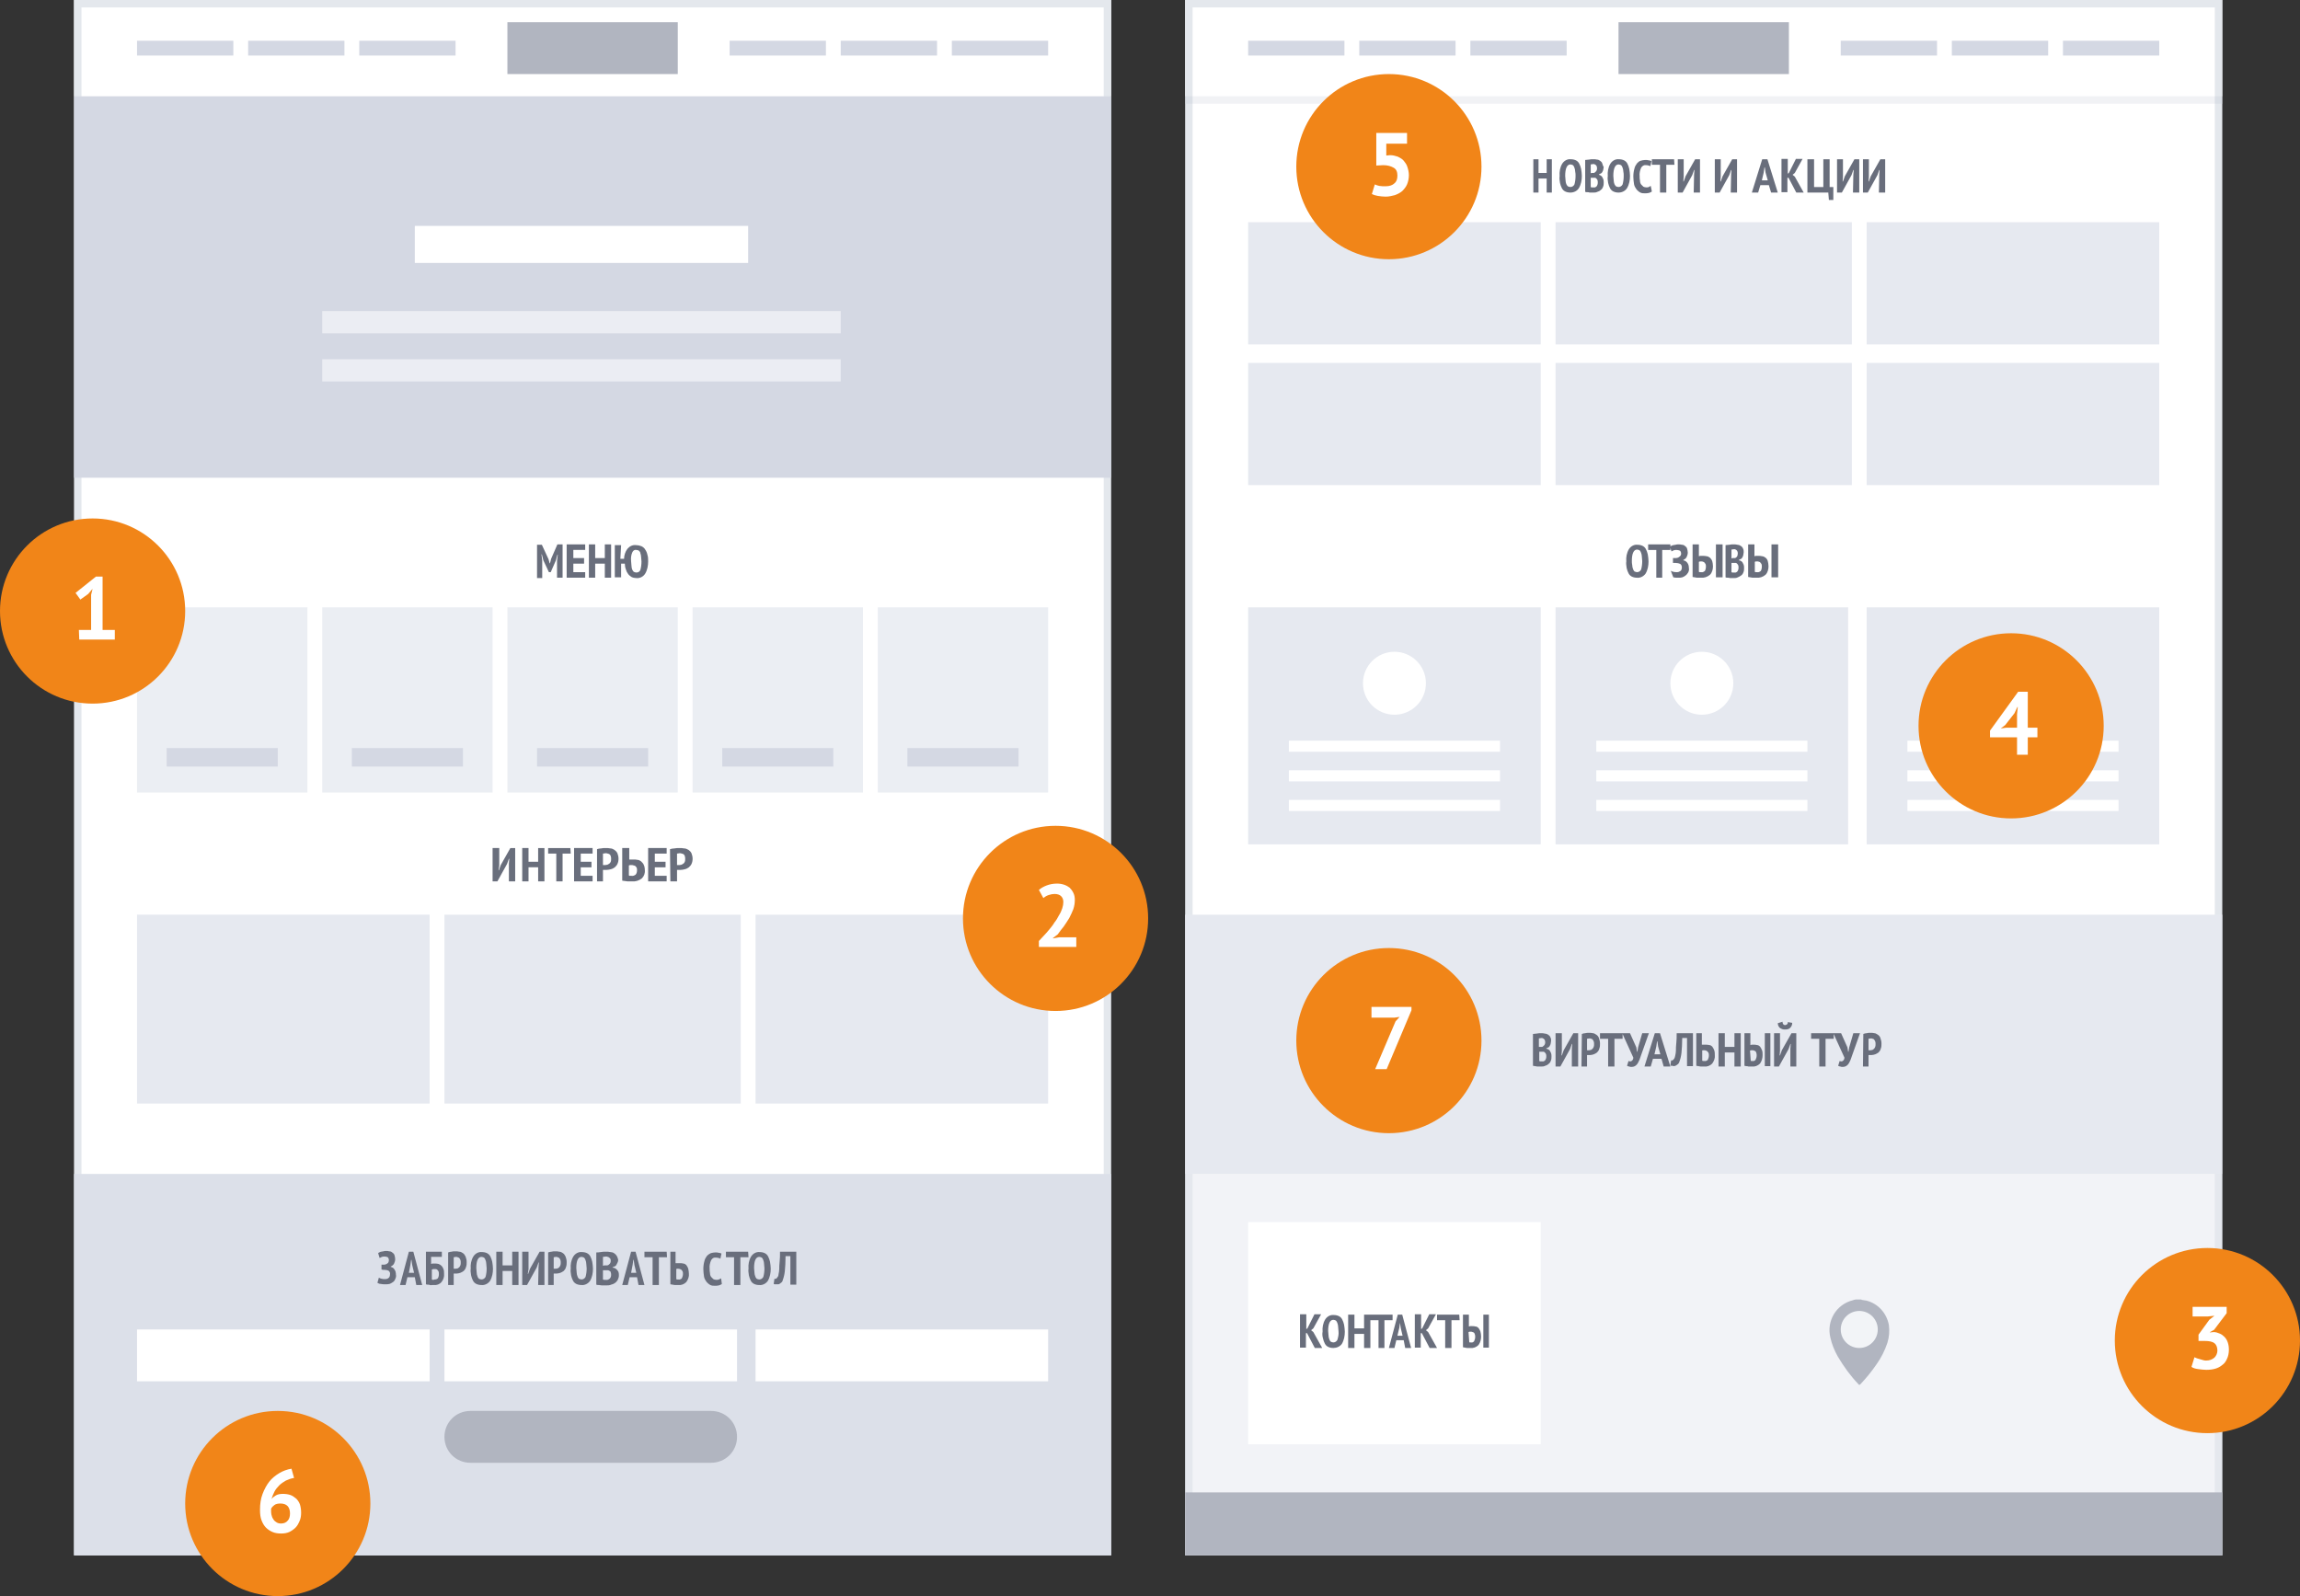 <svg id="Layer_1" xmlns="http://www.w3.org/2000/svg" width="621" height="431"><rect width="100%" height="100%" fill="#333333" stroke="none"/><style>.st0{fill:#fff}.st1,.st2{opacity:.3;fill:#a4b0c1;enable-background:new}.st2{opacity:.8;fill:#e6e9f0}.st3{fill:#b1b5c0}.st4{fill:#d4d8e3}.st5{fill:#e6e9f0}.st6{fill:#696e7c}.st7{fill:#ebedf3}.st12{fill:#f18518}.st13{enable-background:new}</style><path class="st0" d="M20 0h280v420H20z"/><path id="Rectangle_78_copy_4" class="st0" d="M20 0h280v26H20z"/><path id="Rectangle_78_copy_5_1_" class="st1" d="M298 2v416H22V2h276m2-2H20v420h280V0z"/><path class="st2" d="M37 164h46v50H37z"/><path id="Rectangle_84_copy_4" class="st3" d="M137 6h46v14h-46z"/><path class="st4" d="M97 11h26v4H97z"/><path id="Rectangle_85_copy" class="st4" d="M67 11h26v4H67z"/><path id="Rectangle_85_copy_2" class="st4" d="M37 11h26v4H37z"/><path id="Rectangle_85_copy_3" class="st4" d="M257 11h26v4h-26z"/><path id="Rectangle_85_copy_3-2" class="st4" d="M227 11h26v4h-26z"/><path id="Rectangle_85_copy_3-3" class="st4" d="M197 11h26v4h-26z"/><path id="Rectangle_84_copy" class="st2" d="M87 164h46v50H87z"/><path id="Rectangle_84_copy_2" class="st2" d="M137 164h46v50h-46z"/><path class="st4" d="M145 202h30v5h-30z"/><path id="Rectangle_517_copy" class="st4" d="M95 202h30v5H95z"/><path id="Rectangle_517_copy_2" class="st4" d="M45 202h30v5H45z"/><path id="Rectangle_84_copy_2-2" class="st2" d="M187 164h46v50h-46z"/><path id="Rectangle_517_copy_3" class="st4" d="M195 202h30v5h-30z"/><path id="Rectangle_84_copy_3" class="st2" d="M237 164h46v50h-46z"/><path id="Rectangle_517_copy_4" class="st4" d="M245 202h30v5h-30z"/><path id="Rectangle_84_copy_5" class="st5" d="M37 247h79v51H37z"/><path id="Rectangle_84_copy_6" class="st5" d="M120 247h80v51h-80z"/><path id="Rectangle_84_copy_7" class="st5" d="M204 247h79v51h-79z"/><path id="Интерьер_copy" class="st6" d="M181 238h1.8v-3.1h1c.4 0 .8-.1 1.2-.2.4-.1.7-.3 1-.5.3-.3.6-.6.7-.9.2-.4.3-.9.3-1.4s-.1-1-.3-1.5c-.2-.4-.5-.7-.8-.9-.4-.2-.7-.4-1.2-.4-.4-.1-.9-.1-1.3-.1s-.8 0-1.3.1c-.4 0-.8.1-1.2.2l.1 8.7zm1.8-7.5c.2 0 .5-.1.7-.1s.4 0 .6.1c.2 0 .3.1.5.2.1.1.3.3.3.5.1.2.1.5.1.7 0 .3 0 .6-.1.8s-.2.4-.4.5c-.1.1-.3.2-.5.3-.3.1-.6.1-.9.1h-.3v-3.1zm-14.8 7.3c.2 0 .4.1.7.1s.5.1.7.1h1.2c1 .1 1.9-.2 2.7-.8.6-.6.9-1.4.8-2.3 0-.5-.1-1-.3-1.4-.1-.3-.4-.6-.7-.9-.3-.2-.6-.4-.9-.4-.4-.1-.8-.1-1.2-.1h-1.1V229H168v8.8zm1.8-4.1c.1 0 .2-.1.3-.1h.4c.2 0 .4 0 .6.1.2 0 .3.1.5.2.1.1.2.3.3.4.1.2.1.5.1.7 0 .4-.1.9-.4 1.2-.3.2-.7.4-1.1.3h-.4c-.1 0-.2 0-.3-.1v-2.7zm5.2 4.3h5v-1.5h-3.2v-2.3h2.9v-1.5h-2.9v-2.2h3.2V229h-5v9zm-14 0h1.8v-3.1h1c.4 0 .8-.1 1.2-.2.4-.1.7-.3 1-.5.3-.3.6-.6.7-.9.2-.4.3-.9.3-1.4s-.1-1-.3-1.5c-.2-.4-.5-.7-.8-.9s-.7-.4-1.1-.4c-.4-.1-.9-.1-1.3-.1s-.8 0-1.2.1c-.4 0-.8.1-1.1.2v8.7h-.2zm1.8-7.5c.2 0 .5-.1.7-.1s.4 0 .6.1c.2 0 .3.1.5.2.1.1.3.3.3.5.1.2.1.5.1.7 0 .3 0 .6-.1.8s-.2.4-.4.5c-.1.1-.3.2-.5.3-.2 0-.4.1-.6.1h-.6v-3.1zM155 238h5v-1.5h-3.2v-2.3h2.9v-1.5h-2.9v-2.2h3.2V229h-5v9zm-1-9h-6v1.5h2.2v7.5h1.7v-7.5h2.2l-.1-1.5zm-8.7 9h1.7v-9h-1.7v3.7h-2.6V229H141v9h1.7v-3.8h2.6v3.8zm-7.9 0h1.7v-9h-1.3l-2.6 4.6-.5 1.4h-.1l.2-1.3V229H133v9h1.3l2.6-4.7.5-1.4h.1l-.1 1.3v4.8z"/><path id="меню_copy_5" class="st6" d="M150.4 156h1.5v-9h-1.4l-1.7 3.9-.3 1.2h-.1l-.3-1.1-1.8-3.9H145v9h1.4v-4.7l-.2-1.7h.1l.4 1.6 1.5 3.2h.5l1.4-3.2.4-1.5h.1l-.2 1.7v4.5zm2.6 0h5v-1.5h-3.2v-2.3h2.9v-1.5h-2.9v-2.2h3.2V147h-5v9zm10.3 0h1.7v-9h-1.7v3.7h-2.6V147H159v9h1.7v-3.8h2.6v3.8zm4.4-8.8H166v8.7h1.7v-3.7h1c0 .5.1 1.1.3 1.6.1.4.3.8.6 1.2.2.3.6.6.9.8.4.2.9.3 1.3.3 1 .1 1.9-.4 2.4-1.2.6-1 .8-2.2.8-3.3 0-.6 0-1.2-.2-1.8-.1-.5-.3-1-.6-1.4-.2-.4-.6-.7-1-.9-.5-.2-1-.3-1.5-.3-.9-.1-1.7.3-2.3 1-.6.8-.9 1.8-.9 2.7h-1l.2-3.7zm3 2c.2-.5.6-.8 1.1-.7.3 0 .5.1.7.2.2.2.4.4.4.7.1.3.2.6.2 1s.1.8.1 1.2c0 .8-.1 1.6-.3 2.3-.2.5-.6.7-1.1.7-.2 0-.5-.1-.7-.2-.2-.2-.3-.4-.4-.6-.1-.3-.2-.6-.2-1s-.1-.8-.1-1.2c-.1-.9 0-1.7.3-2.4z"/><path class="st4" d="M20 26h280v103H20z"/><path class="st0" d="M112 61h90v10h-90z"/><path id="Rectangle_539_copy" class="st7" d="M87 84h140v6H87z"/><path id="Rectangle_539_copy_2" class="st7" d="M87 97h140v6H87z"/><path id="Rectangle_83_copy" fill="#dce0e9" d="M20 317h280v103H20z"/><path id="Rectangle_84_copy_8" class="st3" d="M127 381h65c3.9 0 7 3.1 7 7s-3.1 7-7 7h-65c-3.9 0-7-3.1-7-7s3.1-7 7-7z"/><path id="Rectangle_84_copy_11" class="st0" d="M37 359h79v14H37z"/><path id="забронировать_стол_copy" class="st6" d="M213.4 346.9h1.6V338h-4.4c0 1 0 1.9-.1 2.7s-.1 1.5-.1 2-.1.9-.2 1.4c0 .3-.1.6-.3.8-.1.2-.2.3-.4.4-.1.1-.3 0-.4 0l-.2 1.4c.1.1.2.1.4.1h.9c.1 0 .3-.1.4-.2.1-.1.3-.2.4-.3.1-.1.3-.3.3-.5.3-.8.5-1.6.6-2.5.1-1.1.2-2.4.2-4.1h1.3v7.7zm-18.7-1.7l-.6.3c-.2.1-.5.1-.7.1-.3 0-.6-.1-.8-.2l-.6-.6c-.2-.3-.3-.6-.3-1-.1-.4-.1-.8-.1-1.2-.1-.8.1-1.6.4-2.3.3-.5.7-.8 1.3-.7.2 0 .5 0 .7.1.2 0 .4.1.5.2l.3-1.4c-.2-.1-.5-.2-.7-.2-.3-.1-.7-.1-1-.1-.4 0-.8.1-1.2.2-.4.2-.7.4-1 .7-.3.4-.6.9-.7 1.4-.2.7-.3 1.4-.3 2.2 0 .7.1 1.4.2 2.1.1.5.4 1 .7 1.4.3.3.6.6 1 .8.4.2.8.2 1.2.2s.7 0 1.1-.1c.3-.1.6-.2.8-.4l-.2-1.5zm7.3-7.2h-6v1.5h2.2v7.5h1.7v-7.5h2.2l-.1-1.5zm.2 6.4c.1.5.3 1 .5 1.4s.5.7.9.9c.4.2.9.3 1.4.3.9.1 1.8-.4 2.3-1.1.6-1 .8-2.2.8-3.3 0-.6-.1-1.2-.2-1.9-.1-.5-.3-1-.5-1.4s-.5-.7-.9-.9c-.4-.2-.9-.3-1.4-.3-.9-.1-1.8.4-2.3 1.2-.6 1-.8 2.2-.7 3.3-.1.5 0 1.1.1 1.8zm2.8-5c.2 0 .5.1.7.2.2.2.3.4.4.7.1.3.2.6.2 1s.1.8.1 1.2c0 .8-.1 1.6-.3 2.3-.2.4-.6.7-1.1.7-.2 0-.5-.1-.7-.2-.2-.2-.3-.4-.4-.7-.1-.3-.2-.6-.2-1s-.1-.8-.1-1.2c0-2 .5-3 1.4-3zm-24 7.4c.2 0 .4.1.6.1.2 0 .4.1.6.1h.9c.8.1 1.6-.2 2.2-.8.5-.7.8-1.5.7-2.3 0-.5-.1-.9-.2-1.4-.1-.3-.3-.6-.5-.9-.2-.2-.5-.4-.8-.4-.3-.1-.6-.1-1-.1h-1.1V338H181v8.8zm1.5-4.1c.1 0 .2-.1.3-.1h.3c.2 0 .3 0 .5.1.1 0 .3.1.4.2.1.1.2.3.3.4.1.2.1.5.1.7 0 .4-.1.8-.3 1.2-.2.2-.6.4-.9.3h-.3c-.1 0-.2 0-.3-.1v-2.7h-.1zM180 338h-6v1.5h2.2v7.5h1.7v-7.5h2.2l-.1-1.5zm-13.5 1.1c-.2-.3-.4-.5-.7-.7s-.7-.3-1-.3c-.4-.1-.8-.1-1.2-.1-.5 0-.9 0-1.4.1s-.9.1-1.2.1v8.7c.2.1.5.1.7.1.3 0 .5.1.8.1h1.2c.4 0 .9 0 1.3-.2.4-.1.7-.2 1.1-.5.3-.2.5-.5.7-.8.2-.4.3-.8.3-1.2 0-.3 0-.6-.1-.9-.1-.2-.2-.4-.4-.6s-.3-.3-.5-.4-.4-.2-.7-.2v-.1c.2-.1.5-.2.7-.3.2-.1.3-.3.4-.5l.3-.6c.1-.2.1-.4.1-.7-.1-.3-.2-.7-.4-1zm-3.3 6.5c-.1 0-.3 0-.4-.1V343h1.3c.2 0 .3.1.5.2s.3.2.3.4c.1.2.1.4.1.7 0 .4-.1.7-.4 1-.3.2-.6.4-1 .3h-.4zm-.4-3.8v-2.4c.3 0 .6-.1.8-.1s.3 0 .5.1c.1 0 .3.1.4.2l.3.3c.1.2.1.4.1.6 0 .3-.1.6-.3.8-.2.2-.4.4-.7.4h-.7l-.4.1zm-17.5 5.2h1.7v-9h-1.3l-2.6 4.6-.5 1.4h-.1l.2-1.3V338H141v9h1.3l2.6-4.7.5-1.4h.1l-.1 1.3-.1 4.8zm-7 0h1.7v-9h-1.7v3.7h-2.6V338H134v9h1.7v-3.8h2.6v3.8zm-11.1-2.6c.1.5.3 1 .5 1.4s.5.7.9.9c.4.2.9.3 1.4.3.9.1 1.8-.4 2.3-1.1.6-1 .8-2.2.8-3.3 0-.6-.1-1.2-.2-1.9-.1-.5-.3-1-.5-1.4s-.5-.7-.9-.9c-.4-.2-.9-.3-1.4-.3-.9-.1-1.8.4-2.3 1.2-.6 1-.8 2.2-.7 3.3-.1.5 0 1.1.1 1.8zm2.8-5c.2 0 .5.1.7.2.2.2.3.4.4.7.1.3.2.6.2 1s.1.8.1 1.2c0 .8-.1 1.6-.3 2.3-.2.4-.6.7-1.1.7-.2 0-.5-.1-.7-.2-.2-.2-.3-.4-.4-.7-.1-.3-.2-.6-.2-1s-.1-.8-.1-1.2c0-2 .5-3 1.4-3zm24.2 5c.1.5.3 1 .5 1.4s.5.7.9.9c.4.2.9.3 1.4.3.9.1 1.8-.4 2.3-1.1.6-1 .8-2.2.8-3.3 0-.6-.1-1.2-.2-1.9-.1-.5-.3-1-.5-1.4s-.5-.7-.9-.9c-.4-.2-.9-.3-1.4-.3-.9-.1-1.8.4-2.3 1.2-.6 1-.8 2.2-.7 3.3-.1.5 0 1.1.1 1.8zm2.8-5c.2 0 .5.1.7.2.2.2.3.4.4.7.1.3.2.6.2 1s.1.8.1 1.2c0 .8-.1 1.6-.3 2.3-.2.4-.6.7-1.1.7-.2 0-.5-.1-.7-.2-.2-.2-.3-.4-.4-.7-.1-.3-.2-.6-.2-1s-.1-.8-.1-1.2c0-2 .5-3 1.4-3zm-36 7.6h1.5v-3.1h.8c.3 0 .7-.1 1-.2s.6-.3.9-.5c.3-.3.5-.6.6-1 .2-.5.2-.9.2-1.4s-.1-1-.3-1.5c-.2-.4-.4-.7-.7-.9-.3-.2-.6-.4-1-.4-.4-.1-.7-.1-1.1-.1-.3 0-.7 0-1 .1-.3 0-.6.1-.9.2v8.8zm1.5-7.5c.2 0 .4-.1.6-.1s.3 0 .5.1.3.1.4.2.2.3.3.5c.1.2.1.5.1.7 0 .3 0 .6-.1.8-.1.2-.2.4-.3.5-.1.1-.3.2-.4.3-.2 0-.3.1-.5.1h-.6v-3.1zM148 347h1.5v-3.1h.8c.3 0 .7-.1 1-.2s.6-.3.9-.5c.3-.3.5-.6.6-1 .2-.5.2-.9.2-1.4s-.1-1-.3-1.5c-.2-.4-.4-.7-.7-.9-.3-.2-.6-.4-1-.4-.4-.1-.7-.1-1.1-.1-.3 0-.7 0-1 .1-.3 0-.6.1-.9.2v8.8zm1.5-7.5c.2 0 .4-.1.6-.1.2 0 .3 0 .5.1s.3.1.4.2c.1.1.2.3.3.5s.1.5.1.7c0 .3 0 .6-.1.8-.1.2-.2.4-.3.5s-.3.2-.4.3c-.2 0-.3.1-.5.1h-.6v-3.1zm-34.5 7.3c.2.1.4.1.5.1.2 0 .4 0 .6.1s.4 0 .6 0h.4c.8.1 1.6-.2 2.1-.8.5-.6.8-1.4.7-2.3 0-.4 0-.9-.2-1.3-.1-.3-.3-.6-.5-.8-.2-.2-.5-.4-.8-.5s-.7-.1-1.1-.1h-.5c-.2 0-.3.1-.4.1v-1.9h2.9V338H115v8.8zm1.9-1.2c-.1 0-.2 0-.3-.1v-2.7c.1 0 .2 0 .3-.1h.8c.1 0 .3.1.4.2s.2.3.3.4c.1.2.1.5.1.8 0 .4-.1.8-.3 1.1-.2.2-.5.3-.8.3-.3.1-.4.1-.5.1zm-4.5 1.4h1.6l-2.4-9h-1.2l-2.4 9h1.5l.5-2.1h2l.4 2.1zm-1.6-5.4l.2-1.4h.1l.2 1.4.5 2.1h-1.4l.4-2.1zm61.6 5.4h1.6l-2.4-9h-1.2l-2.4 9h1.5l.5-2.1h2l.4 2.1zm-1.6-5.4l.2-1.4h.1l.2 1.4.5 2.1h-1.4l.4-2.1zm-67.4 1.3h.4c.4 0 .9.1 1.2.3.2.2.4.6.3.9 0 .4-.1.8-.4 1-.2.2-.6.3-.9.3s-.7 0-1-.1c-.2-.1-.5-.1-.7-.3l-.4 1.4c.3.2.6.3.9.3.4.1.8.1 1.3.1.4 0 .7 0 1.1-.1.3-.1.6-.3.9-.5s.5-.5.6-.8c.2-.4.3-.8.2-1.2 0-.5-.1-1-.4-1.4-.2-.4-.6-.6-1-.7v-.1c.4-.2.7-.4.9-.8.2-.4.3-.8.3-1.2 0-.4-.1-.7-.2-1.1-.1-.3-.3-.5-.6-.7-.2-.2-.5-.3-.8-.3-.3-.1-.6-.1-.9-.1-.2 0-.4 0-.7.1-.2 0-.4.1-.6.1s-.3.1-.5.2c-.1 0-.2.1-.3.2l.4 1.3.6-.3c.3-.1.5-.1.8-.1s.6.1.8.2c.2.2.3.5.3.8s-.1.5-.2.7c-.2.2-.4.3-.6.4-.1 0-.3.1-.4.1h-.8v1.3l.4.1z"/><path id="Rectangle_84_copy_11-2" class="st0" d="M120 359h79v14h-79z"/><path id="Rectangle_84_copy_11-3" class="st0" d="M204 359h79v14h-79z"/><path id="Rectangle_78_copy" class="st0" d="M320 0h280v420H320z"/><path id="Rectangle_78_copy_3" class="st0" d="M320 0h280v26H320z"/><path id="Rectangle_78_copy_7" opacity=".5" fill="#e4e7ec" d="M320 26h280v2H320z"/><path id="Rectangle_78_copy_6_1_" class="st1" d="M598 2v416H322V2h276m2-2H320v420h280V0z"/><path id="Отзывы_copy" class="st6" d="M478.3 155.9h1.8V147h-1.8v8.9zm-6.3-.1c.2 0 .4.1.6.1s.4.1.6.1h1c.9.1 1.8-.2 2.5-.8.6-.6.8-1.5.8-2.3 0-.5-.1-1-.2-1.4-.2-.7-.8-1.2-1.5-1.3-.4-.1-.7-.1-1.1-.1h-.6c-.2 0-.3.1-.4.1V147H472v8.8zm1.8-4.1c.1 0 .2-.1.3-.1h.3c.2 0 .4 0 .5.1.2 0 .3.1.4.2.1.1.2.3.3.4.1.2.1.5.1.7 0 .4-.1.9-.3 1.2-.3.2-.6.4-1 .3h-.3c-.1 0-.2 0-.3-.1v-2.7zm-3.2-3.6c-.1-.3-.3-.5-.6-.7-.3-.2-.6-.3-.9-.3-.3-.1-.7-.1-1-.1-.4 0-.8 0-1.2.1-.4 0-.7.1-1 .1v8.7c.2.1.4.1.6.1s.4 0 .6.1h1c.4 0 .7 0 1.1-.2.3-.1.6-.3.9-.5s.5-.5.6-.8c.2-.4.2-.8.2-1.2 0-.3 0-.6-.1-.9l-.3-.6c-.1-.2-.3-.3-.4-.4-.2-.1-.4-.2-.6-.2v-.1l.6-.3c.2-.1.3-.3.4-.5s.2-.4.2-.6c0-.2.1-.4.1-.7 0-.3 0-.7-.2-1zm-2.8 6.5c-.1 0-.2 0-.3-.1V152h1.1c.2 0 .3.1.4.2.1.1.2.2.3.4.1.2.1.4.1.7 0 .4-.1.7-.3 1-.2.2-.5.4-.8.3h-.5zm-.3-3.8v-2.4c.2 0 .5-.1.7-.1.1 0 .3 0 .4.1.1 0 .2.1.3.2.1.1.2.2.2.3.1.2.1.4.1.6 0 .3-.1.6-.2.8-.2.2-.4.4-.6.4h-.6l-.3.1zm-4.2 5.1h1.8V147h-1.8v8.9zm-6.3-.1c.2 0 .4.1.6.1s.4.1.6.1h1c.9.1 1.8-.2 2.5-.8.6-.6.8-1.5.8-2.3 0-.5-.1-1-.2-1.4-.1-.3-.3-.6-.6-.9-.3-.2-.6-.4-.9-.4-.4-.1-.7-.1-1.1-.1h-.6c-.2 0-.3.1-.4.1V147H457v8.8zm1.7-4.1c.2-.1.4-.1.6-.1s.4 0 .5.1c.2 0 .3.1.4.2.1.1.2.3.3.4.1.2.1.5.1.7 0 .4-.1.9-.3 1.2-.3.2-.6.4-1 .3h-.3c-.1 0-.2 0-.3-.1v-2.7zm-6.9 4.2c.4.1.9.1 1.3.1s.8 0 1.1-.1c.3-.1.7-.3.9-.5.3-.2.5-.5.7-.8.2-.4.3-.8.2-1.2 0-.5-.1-1-.4-1.4s-.6-.6-1.1-.7v-.1c.4-.2.7-.4.9-.8.2-.4.3-.8.3-1.2s-.1-.7-.2-1.1c-.1-.3-.3-.5-.6-.7-.2-.2-.5-.3-.8-.3-.3-.1-.6-.1-1-.1-.2 0-.4 0-.7.1-.2 0-.4.1-.6.1s-.4.1-.5.2c-.1 0-.3.1-.4.2l.4 1.3.6-.3c.3-.1.5-.1.8-.1s.6.1.9.2c.2.2.3.5.3.8s-.1.5-.3.7c-.2.2-.4.3-.6.4-.1 0-.3.1-.5.1h-.8v1.3h.7c.4 0 .9.1 1.3.3.3.2.4.6.4.9 0 .4-.1.8-.4 1s-.6.3-.9.3-.7 0-1-.1c-.2-.1-.5-.1-.7-.3m-.1-7.1h-6v1.5h2.2v7.5h1.6v-7.5h2.2V147zm-11.8 6.4c.1.5.3 1 .5 1.4s.5.7.9.9.9.3 1.4.3c.9.1 1.8-.4 2.3-1.1.6-1 .8-2.2.8-3.3 0-.6-.1-1.2-.2-1.9-.1-.5-.3-1-.5-1.4s-.5-.7-.9-.9-.9-.3-1.4-.3c-.9-.1-1.8.4-2.3 1.2-.6 1-.8 2.2-.7 3.3-.1.5 0 1.1.1 1.8zm2.8-5c.2 0 .5.1.7.2.2.2.3.4.4.7s.2.6.2 1 .1.8.1 1.2c0 .8-.1 1.6-.3 2.3-.2.4-.6.7-1.1.7-.2 0-.5-.1-.7-.2-.2-.2-.3-.4-.4-.7s-.2-.6-.2-1c-.1-.4-.1-.8-.1-1.2 0-1.9.5-3 1.4-3z"/><path id="Rectangle_84_copy_17" class="st5" d="M320 247h280v70H320z"/><path id="Новости_и_акции_copy" class="st6" d="M457.3 52h1.7v-9h-1.3l-2.6 4.6-.5 1.4h-.1l.1-1.3V43H453v9h1.3l2.6-4.7.5-1.4h.1l-.1 1.3-.1 4.8zm10 0h1.7v-9h-1.3l-2.6 4.6-.5 1.4h-.1l.1-1.3V43H463v9h1.3l2.6-4.7.5-1.4h.1l-.1 1.3-.1 4.8zm27.7-1h-1v.3h-1.7V51h-2.5v.3H488v.2h5.6l.2 2.5h1.2v-3zm-16.8 1h1.8l-2.8-9h-1.4l-2.8 9h1.7l.6-2h2.3l.6 2zm-2-5.4l.2-1.4h.1l.2 1.4.6 2.1h-1.6l.5-2.1zM485 52h2l-2.4-4.3-.6-.5.6-.5 2.1-3.8h-1.8l-1.9 3.8-.3.2v-4H481v9h1.6V48h.3l2.1 4zm10-1.5h-1V43h-1.7v7.5h-2.5V43H488v9h5.6l.2-.4h1.2v-1.1zm12.3 1.5h1.7v-9h-1.3l-2.6 4.6-.5 1.4h-.1l.1-1.3V43H503v9h1.3l2.6-4.7.5-1.4h.1l-.1 1.3-.1 4.8zm-7 0h1.7v-9h-1.3l-2.6 4.6-.5 1.4h-.1l.1-1.3V43H496v9h1.3l2.6-4.7.5-1.4h.1l-.1 1.3-.1 4.8zM452 43h-6v1.5h2.2V52h1.7v-7.5h2.2L452 43zm-6.3 7.2c-.2.1-.4.2-.5.3-.2.1-.5.1-.7.1-.3 0-.6-.1-.8-.2l-.6-.6c-.2-.3-.3-.6-.3-1-.1-.4-.1-.8-.1-1.2-.1-.8.1-1.6.4-2.3.3-.5.8-.8 1.3-.7.2 0 .5 0 .7.1.2 0 .4.1.5.2l.3-1.4c-.2-.1-.5-.2-.7-.2-.3-.1-.7-.1-1-.1-.4 0-.8.1-1.2.2-.4.1-.7.4-1 .7-.3.4-.6.9-.7 1.4-.2.7-.3 1.4-.3 2.2 0 .7.1 1.4.2 2.1.1.5.4 1 .7 1.4.3.3.6.6 1 .8s.8.2 1.2.2c.4 0 .7 0 1.1-.1.3-.1.6-.2.8-.4l-.3-1.5zm-13.1-6.1c-.1-.3-.3-.5-.6-.7-.3-.2-.5-.3-.8-.3-.3-.1-.7-.1-1-.1-.4 0-.8 0-1.2.1-.3 0-.7.1-1 .1v8.6c.2.1.4.1.6.1s.4 0 .6.1h1c.4 0 .7 0 1.1-.2.3-.1.6-.2.9-.5.3-.2.5-.5.6-.8.2-.4.2-.8.2-1.2 0-.3 0-.6-.1-.9l-.3-.6c-.1-.2-.3-.3-.4-.4-.2-.1-.4-.2-.5-.2v-.1l.6-.3c.2-.1.3-.3.4-.5s.2-.4.2-.6c0-.2.1-.4.1-.6-.2-.3-.3-.7-.4-1zm-2.8 6.5c-.1 0-.2 0-.3-.1V48h1.1c.2 0 .3.1.4.2.1.1.2.2.3.4.1.2.1.4.1.7 0 .4-.1.7-.3 1-.2.2-.5.4-.8.3h-.5zm-.3-3.8v-2.4c.2 0 .5-.1.7-.1.1 0 .3 0 .4.1.1 0 .2.1.3.2.1.1.2.2.2.3.1.2.1.4.1.6 0 .3-.1.6-.3.8-.2.2-.4.4-.6.4h-.6l-.2.1zm-8.3 2.6c.1.5.3 1 .5 1.4s.5.7.9.9.9.3 1.4.3c.9 0 1.8-.4 2.3-1.2.6-1 .8-2.2.8-3.3 0-.6-.1-1.3-.2-1.9-.1-.5-.3-1-.5-1.4s-.5-.7-.9-.9-.9-.3-1.4-.3c-.9-.1-1.8.4-2.3 1.2-.6 1-.8 2.2-.7 3.4-.1.5 0 1.2.1 1.8zm2.8-5c.2 0 .5.1.7.2.2.2.3.4.4.7s.2.6.2 1c.1.4.1.8.1 1.2 0 .8-.1 1.6-.3 2.3-.2.4-.6.7-1.1.7-.2 0-.5-.1-.7-.2-.2-.2-.3-.4-.4-.6-.1-.3-.2-.6-.2-1s-.1-.8-.1-1.2c0-2 .5-3.1 1.4-3.1zm10.2 5c.1.5.3 1 .5 1.4s.5.7.9.9.9.3 1.4.3c.9 0 1.8-.4 2.3-1.2.6-1 .8-2.2.8-3.3 0-.6-.1-1.3-.2-1.9-.1-.5-.3-1-.5-1.4s-.5-.7-.9-.9-.9-.3-1.4-.3c-.9-.1-1.8.4-2.3 1.2-.6 1-.8 2.2-.7 3.4-.1.5 0 1.2.1 1.8zm2.8-5c.2 0 .5.1.7.2.2.2.3.4.4.7s.2.6.2 1c.1.4.1.8.1 1.2 0 .8-.1 1.6-.3 2.3-.2.4-.6.7-1.1.7-.2 0-.5-.1-.7-.2-.2-.2-.3-.4-.4-.6-.1-.3-.2-.6-.2-1s-.1-.8-.1-1.2c0-2 .5-3.1 1.4-3.1zM417.6 52h1.4v-9h-1.4v3.7h-2.2V43H414v9h1.4v-3.8h2.2V52z"/><path id="Rectangle_83_copy_2" opacity=".5" fill="#e6e9f0" d="M320 317h280v103H320z"/><path id="Rectangle_83_copy_3" class="st3" d="M320 403h280v17H320z"/><path id="Rectangle_84_copy_13" class="st5" d="M337 164h79v64h-79z"/><path id="Rectangle_528_copy" class="st0" d="M348 200h57v3h-57z"/><path id="Rectangle_528_copy_2" class="st0" d="M348 208h57v3h-57z"/><path id="Rectangle_528_copy_3" class="st0" d="M348 216h57v3h-57z"/><circle class="st0" cx="376.5" cy="184.5" r="8.5"/><path id="Rectangle_84_copy_18" class="st5" d="M420 164h79v64h-79z"/><path id="Rectangle_528_copy_4" class="st0" d="M431 200h57v3h-57z"/><path id="Rectangle_528_copy_4-2" class="st0" d="M431 208h57v3h-57z"/><path id="Rectangle_528_copy_4-3" class="st0" d="M431 216h57v3h-57z"/><circle id="Ellipse_527_copy" class="st0" cx="459.5" cy="184.5" r="8.5"/><path id="Rectangle_84_copy_19" class="st5" d="M504 164h79v64h-79z"/><path id="Rectangle_528_copy_5" class="st0" d="M515 200h57v3h-57z"/><path id="Rectangle_528_copy_5-2" class="st0" d="M515 208h57v3h-57z"/><path id="Rectangle_528_copy_5-3" class="st0" d="M515 216h57v3h-57z"/><circle id="Ellipse_527_copy_2" class="st0" cx="543.5" cy="184.5" r="8.5"/><path id="Rectangle_84_copy_15" class="st5" d="M337 60h79v33h-79z"/><path id="Rectangle_84_copy_15-2" class="st5" d="M420 60h80v33h-80z"/><path id="Rectangle_84_copy_15-3" class="st5" d="M504 60h79v33h-79z"/><path id="Rectangle_84_copy_16" class="st5" d="M337 98h79v33h-79z"/><path id="Rectangle_84_copy_16-2" class="st5" d="M420 98h80v33h-80z"/><path id="Rectangle_84_copy_16-3" class="st5" d="M504 98h79v33h-79z"/><path id="Rectangle_84_copy_12" class="st0" d="M337 330h79v60h-79z"/><path id="Rectangle_84_copy_14" class="st3" d="M437 6h46v14h-46z"/><path id="Rectangle_85_copy_4" class="st4" d="M397 11h26v4h-26z"/><path id="Rectangle_85_copy_4-2" class="st4" d="M367 11h26v4h-26z"/><path id="Rectangle_85_copy_4-3" class="st4" d="M337 11h26v4h-26z"/><path id="Rectangle_85_copy_4-4" class="st4" d="M557 11h26v4h-26z"/><path id="Rectangle_85_copy_4-5" class="st4" d="M527 11h26v4h-26z"/><path id="Rectangle_85_copy_4-6" class="st4" d="M497 11h26v4h-26z"/><path id="Контакты_copy_6" class="st6" d="M400.5 363.9h1.5V355h-1.5v8.9zm-5.5-.1c.2 0 .4.1.5.1.2 0 .4.1.6.1h.9c.8.1 1.6-.2 2.2-.8.5-.7.7-1.5.7-2.3 0-.5-.1-1-.2-1.4-.1-.3-.3-.6-.5-.9-.2-.2-.5-.4-.8-.4-.3-.1-.6-.1-.9-.1h-.5c-.2 0-.3.1-.4.1V355H395v8.8zm1.5-4.1c.1 0 .2-.1.3-.1h.3c.2 0 .3 0 .5.1.1 0 .3.1.4.2s.2.3.2.4c.1.2.1.5.1.7 0 .4-.1.8-.3 1.2-.2.2-.5.4-.8.3h-.3c-.1 0-.2 0-.2-.1l-.2-2.7zm-17.1 4.3h1.6l-2.4-9h-1.2l-2.4 9h1.5l.5-2.1h2l.4 2.1zm-1.6-5.4l.2-1.4.2 1.4.5 2.1h-1.4l.5-2.1zM376 355h-6v1.5h2.2v7.5h1.6v-7.5h2.2V355zm18 0h-6v1.5h2.2v7.5h1.7v-7.5h2.2l-.1-1.5zm-25.7 9h1.7v-9h-1.7v3.7h-2.6V355H364v9h1.7v-3.8h2.6v3.8zm-11.1-2.6c.1.5.3 1 .5 1.4s.5.7.9.9c.4.2.9.3 1.4.3.9 0 1.8-.4 2.3-1.1.6-1 .8-2.2.8-3.3 0-.6-.1-1.2-.2-1.9-.1-.5-.3-1-.5-1.4s-.5-.7-.9-.9c-.4-.2-.9-.3-1.4-.3-.9-.1-1.8.4-2.3 1.2-.6 1-.8 2.2-.7 3.3-.1.5-.1 1.1.1 1.8zm2.8-5c.2 0 .5.1.7.2.2.2.3.4.4.7.1.3.2.6.2 1s.1.8.1 1.2c.1.8-.1 1.6-.3 2.3-.2.4-.6.7-1.1.7-.2 0-.5-.1-.7-.2-.2-.2-.3-.4-.4-.7-.1-.3-.2-.6-.2-1s-.1-.8-.1-1.2c0-2 .5-3 1.4-3zm-5 7.6h2l-2.4-4.3-.6-.5.6-.5 2.1-3.8h-1.8l-1.9 3.8-.3.2v-4H351v9h1.6V360h.3l2.1 4zm31 0h2l-2.4-4.3-.6-.5.6-.5 2.1-3.8h-1.8l-1.9 3.8-.3.2v-4H382v9h1.6V360h.3l2.1 4z"/><path class="st3" d="M502.6 351c.4.1.8.1 1.3.2 3.2.8 5.5 3.4 6.1 6.6.2 1.6.1 3.2-.4 4.8-.7 2.1-1.7 4.1-3 5.9-1.3 1.9-2.7 3.6-4.3 5.3l-.3.2-.2-.2c-2.2-2.3-4-4.8-5.6-7.5-.9-1.6-1.6-3.3-2-5.1-1.1-4.5 1.6-9 6.1-10.1.1 0 .2-.1.3-.1.3-.1.5-.1.8-.1h1.2v.1z"/><circle cx="502" cy="359" r="5" fill="#f2f4f7"/><path id="Виртуальный_тур_copy_3" class="st6" d="M480 276.3c0 .3.1.6.2.8.1.2.3.4.4.5l.6.3c.3.1.5.1.8.1.5 0 1-.1 1.3-.4.4-.4.6-.8.6-1.4l-1.2-.2c.1.4-.2.7-.6.8-.4.1-.7-.2-.8-.6v-.3l-1.3.4zm3.4 11.7h1.6v-9h-1.3l-2.6 4.6-.5 1.4h-.1l.1-1.3V279H479v9h1.3l2.6-4.7.5-1.4h.1l-.1 1.3v4.8zm-6.9-.1h1.5V279h-1.5v8.9zm-5.5-.1c.2 0 .3.1.5.1s.4 0 .6.1h.9c.8.1 1.6-.2 2.2-.8.5-.7.7-1.5.7-2.3 0-.5 0-1-.2-1.4-.1-.3-.3-.6-.5-.9-.2-.2-.5-.4-.8-.4-.3-.1-.6-.1-.9-.1h-.5c-.2 0-.3.1-.4.1V279H471v8.8zm1.5-4.1c.1 0 .2-.1.3-.1h.3c.2 0 .3 0 .5.1.1 0 .3.1.4.2s.2.3.2.4c.1.2.1.5.1.7 0 .4-.1.8-.3 1.2-.2.2-.5.4-.8.3h-.3c-.1 0-.2 0-.2-.1l-.2-2.7zm-4.2 4.3h1.7v-9h-1.7v3.7h-2.6V279H464v9h1.7v-3.8h2.6v3.8zm-10.3-.2c.2 0 .4.1.6.1s.4.1.6.1h.9c.8.1 1.6-.2 2.2-.8.5-.7.8-1.5.7-2.3 0-.5 0-.9-.2-1.4-.1-.3-.3-.6-.5-.9-.2-.2-.5-.4-.8-.4-.3-.1-.6-.1-1-.1h-1V279H458v8.8zm1.5-4.1c.1 0 .2-.1.3-.1h.3c.2 0 .3 0 .5.1.1 0 .3.1.4.2s.2.3.3.4c.1.2.1.5.1.7 0 .4-.1.8-.3 1.2-.2.2-.6.4-.9.3h-.3c-.1 0-.2 0-.3-.1v-2.7h-.1zm-4 4.2h1.6V279h-4.4c0 1 0 1.9-.1 2.7s-.1 1.4-.1 2c0 .5-.1.9-.2 1.4-.1.3-.1.6-.3.8-.1.2-.2.3-.4.4-.1.1-.3.1-.4 0l-.2 1.4c.1.1.2.1.4.1s.3 0 .5.1c.1 0 .2 0 .4-.1.1 0 .3-.1.4-.2s.3-.2.4-.3c.1-.2.3-.3.3-.5.3-.8.5-1.6.6-2.5.1-1.1.2-2.4.2-4h1.3v7.6zm-6.3.1h1.8l-2.8-9h-1.4l-2.8 9h1.7l.6-2.1h2.3l.6 2.1zm-2-5.4l.2-1.4h.1l.2 1.4.6 2.1h-1.6l.5-2.1zm-7.1-3.6H438l3 6.6c0 .5-.3.9-.7 1h-.3c-.1 0-.2-.1-.3-.1l-.4 1.3c.2.1.4.2.6.2.2.1.4.1.7.1.3 0 .6-.1.8-.2.2-.1.4-.3.6-.5.2-.3.4-.6.5-.9.2-.3.3-.8.5-1.3l2.2-6.2h-1.8l-1.1 3.8-.2 1.2h-.1l-.2-1.2-1.7-3.8zm57 0H495l3 6.6c0 .5-.3.9-.7 1h-.3c-.1 0-.2-.1-.3-.1l-.4 1.3c.2.1.4.2.6.2.2.1.4.1.7.1.3 0 .6-.1.8-.2.2-.1.4-.3.6-.5.2-.3.4-.6.5-.9.2-.3.3-.8.5-1.3l2.2-6.2h-1.8l-1.1 3.8-.2 1.2h-.1l-.2-1.2-1.7-3.8zm-59.1 0h-6v1.5h2.2v7.5h1.7v-7.5h2.2V279h-.1zm57 0h-6v1.5h2.2v7.5h1.7v-7.5h2.2V279h-.1zm-68 9h1.5v-3.1h.8c.3 0 .7-.1 1-.2s.6-.3.9-.5c.3-.3.5-.6.6-1 .2-.5.2-.9.2-1.4s-.1-1-.3-1.5c-.1-.4-.4-.7-.7-.9-.3-.2-.6-.4-.9-.4-.4-.1-.7-.1-1.1-.1-.3 0-.7 0-1 .1-.3 0-.6.1-.9.2l-.1 8.8zm1.5-7.5c.2 0 .4-.1.6-.1s.3 0 .5.1c.2 0 .3.1.4.2s.2.3.3.5c.1.2.1.5.1.7 0 .3 0 .6-.1.8-.1.2-.2.4-.3.5-.1.1-.3.2-.4.3-.2 0-.3.1-.5.1h-.6v-3.1zM503 288h1.5v-3.1h.8c.3 0 .7-.1 1-.2s.6-.3.9-.5c.3-.3.5-.6.6-1 .2-.5.2-.9.2-1.4s-.1-1-.3-1.5c-.1-.4-.4-.7-.7-.9-.3-.2-.6-.4-.9-.4-.4-.1-.7-.1-1.1-.1-.3 0-.7 0-1 .1-.3 0-.6.1-.9.2l-.1 8.8zm1.5-7.5c.2 0 .4-.1.6-.1s.3 0 .5.1c.2 0 .3.1.4.2s.2.3.3.5c.1.2.1.5.1.7 0 .3 0 .6-.1.8-.1.2-.2.4-.3.5-.1.1-.3.2-.4.3-.2 0-.3.1-.5.1h-.6v-3.1zm-80.1 7.5h1.7v-9h-1.3l-2.6 4.6-.5 1.4h-.1l.1-1.3V279H420v9h1.3l2.6-4.7.5-1.4h.1l-.1 1.3v4.8zm-5.8-7.9c-.1-.3-.3-.5-.6-.7-.3-.2-.6-.3-.9-.3-.3-.1-.7-.1-1-.1-.4 0-.8 0-1.2.1-.3 0-.7.1-1 .1v8.6c.2 0 .4.1.6.1l.6.1h1c.4 0 .7 0 1.1-.2.3-.1.6-.2.9-.5.3-.2.5-.5.6-.8.2-.4.2-.8.2-1.2 0-.3 0-.6-.1-.9l-.3-.6c-.1-.2-.3-.3-.4-.4-.2-.1-.4-.2-.6-.2v-.1l.6-.3c.2-.1.3-.3.4-.5s.2-.4.2-.6.1-.4.1-.7c0-.2 0-.6-.2-.9zm-2.7 6.5c-.1 0-.2 0-.3-.1V284h1.1c.2 0 .3.1.4.2s.2.2.3.4c.1.2.1.4.1.7 0 .4-.1.7-.3 1-.2.2-.5.4-.8.3h-.5zm-.4-3.8v-2.4c.2 0 .5-.1.7-.1.1 0 .3 0 .4.1.1 0 .2.1.3.2.1.1.2.2.2.3.1.2.1.4.1.6 0 .3-.1.6-.3.8-.2.2-.4.4-.6.4h-.8v.1z"/><circle id="Ellipse_503_copy_2" class="st12" cx="596" cy="362" r="25"/><circle id="Ellipse_503_copy_4" class="st12" cx="543" cy="196" r="25"/><circle id="Ellipse_503_copy_5" class="st12" cx="375" cy="45" r="25"/><circle id="Ellipse_503_copy_3" class="st12" cx="375" cy="281" r="25"/><circle class="st12" cx="25" cy="165" r="25"/><circle id="Ellipse_503_copy" class="st12" cx="285" cy="248" r="25"/><circle id="Ellipse_503_copy_6" class="st12" cx="75" cy="406" r="25"/><g class="st13"><path class="st0" d="M21.3 170.1h3.3v-9.5l.4-1.6-1.2 1.4-2.1 1.5-1.3-1.8 5.5-4.4h1.8v14.4H31v2.6h-9.6l-.1-2.6z"/></g><g class="st13"><path class="st0" d="M290.2 243c0 .8-.1 1.6-.4 2.5-.3.8-.7 1.6-1.1 2.4-.5.8-1 1.6-1.5 2.3-.6.7-1.1 1.4-1.6 2.1l-1.3 1v.1l1.7-.3h4.6v2.6h-10.1v-1.6c.4-.4.8-.9 1.3-1.4s1-1.1 1.5-1.7c.5-.6 1-1.2 1.4-1.9.5-.6.9-1.3 1.2-1.9.4-.6.7-1.3.9-1.9.2-.6.3-1.2.3-1.7 0-.7-.2-1.2-.6-1.6-.4-.4-1-.6-1.8-.6-.5 0-1 .1-1.6.3s-1 .5-1.4.8l-1.2-2.2c.6-.5 1.3-.9 2.1-1.2.8-.3 1.7-.5 2.8-.5.7 0 1.3.1 1.9.3s1.1.5 1.5.8c.4.4.7.8 1 1.4.3.6.4 1.2.4 1.9z"/></g><g class="st13"><path class="st0" d="M81.3 408.5c0 .8-.1 1.5-.4 2.2s-.6 1.3-1.1 1.8-1.1.9-1.7 1.2c-.7.3-1.4.4-2.2.4-.8 0-1.6-.1-2.3-.4-.7-.3-1.3-.7-1.8-1.2s-.9-1.2-1.2-2c-.3-.8-.4-1.7-.4-2.8 0-1.6.2-3 .7-4.3s1.1-2.4 1.8-3.3 1.7-1.7 2.7-2.3c1-.6 2.1-1 3.3-1.2l.7 2.5c-.8.1-1.5.4-2.2.7-.7.4-1.3.8-1.8 1.3s-1 1.1-1.3 1.7-.6 1.3-.8 2c.3-.4.7-.7 1.2-1s1.2-.4 1.9-.4 1.4.1 2 .3c.6.2 1.1.6 1.6 1 .4.4.8 1 1 1.6.2.7.3 1.4.3 2.2zm-3 .2c0-1.8-.9-2.7-2.6-2.7-.6 0-1.2.1-1.6.4s-.7.6-.9 1v.9c0 .4.1.8.2 1.1.1.4.3.7.5 1s.5.5.8.7.7.3 1.2.3c.8 0 1.4-.3 1.8-.8.4-.4.6-1.1.6-1.9z"/></g><g class="st13"><path class="st0" d="M595.6 367.4c1 0 1.7-.3 2.3-.8.5-.5.8-1.2.8-1.9 0-.9-.3-1.6-.8-2s-1.4-.6-2.6-.6h-1.7v-1.7l2.9-4 1.4-1.1-1.9.2h-4v-2.6h9.2v1.7l-3.4 4.5-1.1.6v.1l1-.1c.6 0 1.1.2 1.6.4s.9.5 1.3.9.7.9.9 1.5.3 1.2.3 2c0 .9-.2 1.8-.5 2.4-.3.7-.7 1.3-1.3 1.7-.6.5-1.2.8-1.9 1s-1.5.3-2.4.3c-.7 0-1.4-.1-2.2-.2s-1.4-.3-1.8-.6l.8-2.6c.4.2.9.4 1.4.5s1.1.4 1.7.4z"/></g><g class="st13"><path class="st0" d="M550.1 199.1h-2.6v4.7h-2.9v-4.7h-7.3v-1.8l7.6-10.5h2.6v9.7h2.6v2.6zm-5.5-6.2l.2-2h-.1l-.8 1.7-2.5 3.2-1.2.9 1.5-.2h2.9v-3.6z"/></g><g class="st13"><path class="st0" d="M374.1 50.3c1.1 0 1.9-.3 2.4-.8.6-.5.8-1.2.8-2.1 0-1-.3-1.7-1-2.1-.7-.4-1.6-.7-2.8-.7l-1.9.1v-8.8h8.3v2.9h-5.6V42l1-.1c.8 0 1.5.2 2.1.4.6.3 1.2.6 1.6 1.1s.8 1 1 1.7c.2.6.4 1.4.4 2.2 0 .9-.2 1.8-.5 2.5s-.8 1.3-1.3 1.8c-.6.5-1.2.8-2 1.1-.8.2-1.6.4-2.5.4-.7 0-1.4-.1-2.1-.2-.6-.1-1.2-.3-1.6-.5l.8-2.6c.4.2.8.3 1.2.4.6.1 1.1.1 1.7.1z"/></g><g class="st13"><path class="st0" d="M371.3 288.7l5.5-12.9 1.1-1.2-1.4.2h-6.2v-2.9h10.8v.9l-6.7 15.9h-3.1z"/></g></svg>